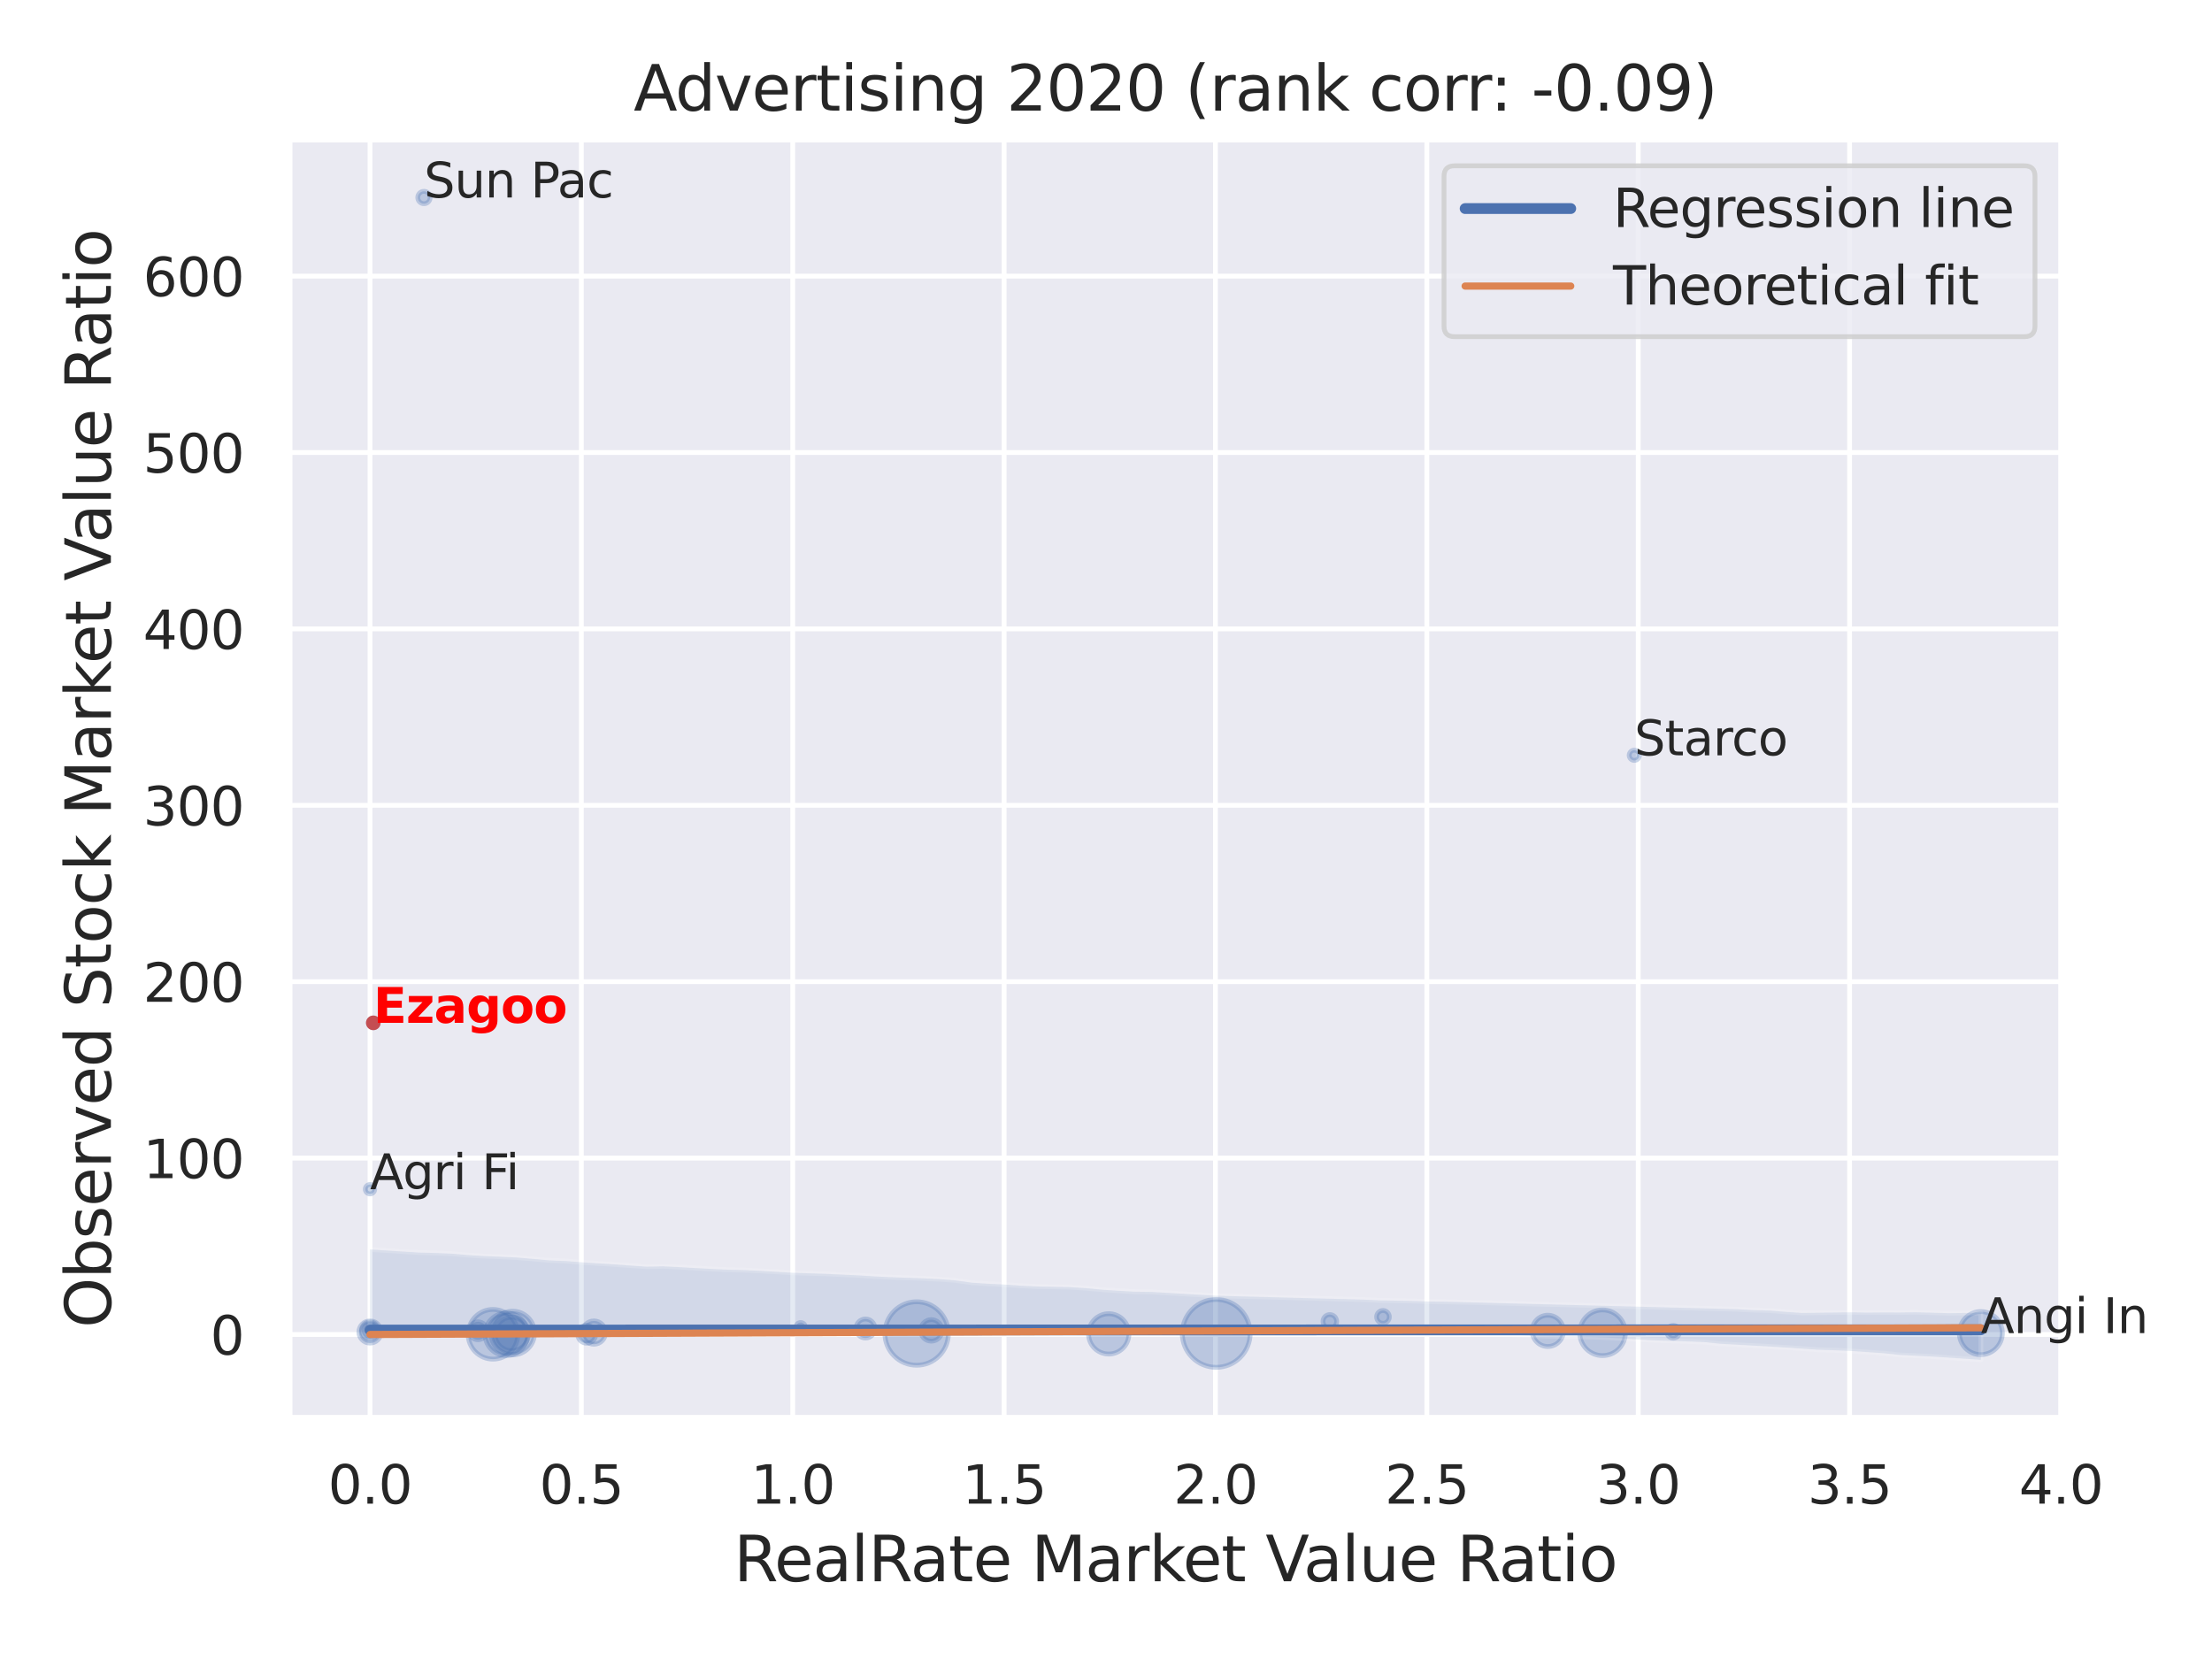 <?xml version="1.0" encoding="utf-8" standalone="no"?>
<!DOCTYPE svg PUBLIC "-//W3C//DTD SVG 1.1//EN"
  "http://www.w3.org/Graphics/SVG/1.1/DTD/svg11.dtd">
<svg xmlns:xlink="http://www.w3.org/1999/xlink" width="460.8pt" height="345.6pt" viewBox="0 0 460.8 345.6" xmlns="http://www.w3.org/2000/svg" version="1.1">
 <defs>
  <style type="text/css">*{stroke-linejoin: round; stroke-linecap: butt}</style>
 </defs>
 <g id="figure_1">
  <g id="patch_1">
   <path d="M 0 345.6 
L 460.8 345.6 
L 460.8 0 
L 0 0 
z
" style="fill: #ffffff"/>
  </g>
  <g id="axes_1">
   <g id="patch_2">
    <path d="M 60.3 295.38 
L 429.423 295.38 
L 429.423 29.04 
L 60.3 29.04 
z
" style="fill: #eaeaf2"/>
   </g>
   <g id="matplotlib.axis_1">
    <g id="xtick_1">
     <g id="line2d_1">
      <path d="M 77.078 295.38 
L 77.078 29.04 
" clip-path="url(#p2d05dbe31b)" style="fill: none; stroke: #ffffff; stroke-linecap: round"/>
     </g>
     <g id="text_1">
      <!-- 0.0 -->
      <g style="fill: #262626" transform="translate(68.332 313.238) scale(0.11 -0.11)">
       <defs>
        <path id="DejaVuSans-30" d="M 2034 4250 
Q 1547 4250 1301 3770 
Q 1056 3291 1056 2328 
Q 1056 1369 1301 889 
Q 1547 409 2034 409 
Q 2525 409 2770 889 
Q 3016 1369 3016 2328 
Q 3016 3291 2770 3770 
Q 2525 4250 2034 4250 
z
M 2034 4750 
Q 2819 4750 3233 4129 
Q 3647 3509 3647 2328 
Q 3647 1150 3233 529 
Q 2819 -91 2034 -91 
Q 1250 -91 836 529 
Q 422 1150 422 2328 
Q 422 3509 836 4129 
Q 1250 4750 2034 4750 
z
" transform="scale(0.016)"/>
        <path id="DejaVuSans-2e" d="M 684 794 
L 1344 794 
L 1344 0 
L 684 0 
L 684 794 
z
" transform="scale(0.016)"/>
       </defs>
       <use xlink:href="#DejaVuSans-30"/>
       <use xlink:href="#DejaVuSans-2e" x="63.623"/>
       <use xlink:href="#DejaVuSans-30" x="95.41"/>
      </g>
     </g>
    </g>
    <g id="xtick_2">
     <g id="line2d_2">
      <path d="M 121.11 295.38 
L 121.11 29.04 
" clip-path="url(#p2d05dbe31b)" style="fill: none; stroke: #ffffff; stroke-linecap: round"/>
     </g>
     <g id="text_2">
      <!-- 0.5 -->
      <g style="fill: #262626" transform="translate(112.364 313.238) scale(0.11 -0.11)">
       <defs>
        <path id="DejaVuSans-35" d="M 691 4666 
L 3169 4666 
L 3169 4134 
L 1269 4134 
L 1269 2991 
Q 1406 3038 1543 3061 
Q 1681 3084 1819 3084 
Q 2600 3084 3056 2656 
Q 3513 2228 3513 1497 
Q 3513 744 3044 326 
Q 2575 -91 1722 -91 
Q 1428 -91 1123 -41 
Q 819 9 494 109 
L 494 744 
Q 775 591 1075 516 
Q 1375 441 1709 441 
Q 2250 441 2565 725 
Q 2881 1009 2881 1497 
Q 2881 1984 2565 2268 
Q 2250 2553 1709 2553 
Q 1456 2553 1204 2497 
Q 953 2441 691 2322 
L 691 4666 
z
" transform="scale(0.016)"/>
       </defs>
       <use xlink:href="#DejaVuSans-30"/>
       <use xlink:href="#DejaVuSans-2e" x="63.623"/>
       <use xlink:href="#DejaVuSans-35" x="95.41"/>
      </g>
     </g>
    </g>
    <g id="xtick_3">
     <g id="line2d_3">
      <path d="M 165.142 295.38 
L 165.142 29.04 
" clip-path="url(#p2d05dbe31b)" style="fill: none; stroke: #ffffff; stroke-linecap: round"/>
     </g>
     <g id="text_3">
      <!-- 1.0 -->
      <g style="fill: #262626" transform="translate(156.396 313.238) scale(0.11 -0.11)">
       <defs>
        <path id="DejaVuSans-31" d="M 794 531 
L 1825 531 
L 1825 4091 
L 703 3866 
L 703 4441 
L 1819 4666 
L 2450 4666 
L 2450 531 
L 3481 531 
L 3481 0 
L 794 0 
L 794 531 
z
" transform="scale(0.016)"/>
       </defs>
       <use xlink:href="#DejaVuSans-31"/>
       <use xlink:href="#DejaVuSans-2e" x="63.623"/>
       <use xlink:href="#DejaVuSans-30" x="95.41"/>
      </g>
     </g>
    </g>
    <g id="xtick_4">
     <g id="line2d_4">
      <path d="M 209.174 295.38 
L 209.174 29.04 
" clip-path="url(#p2d05dbe31b)" style="fill: none; stroke: #ffffff; stroke-linecap: round"/>
     </g>
     <g id="text_4">
      <!-- 1.5 -->
      <g style="fill: #262626" transform="translate(200.428 313.238) scale(0.11 -0.11)">
       <use xlink:href="#DejaVuSans-31"/>
       <use xlink:href="#DejaVuSans-2e" x="63.623"/>
       <use xlink:href="#DejaVuSans-35" x="95.41"/>
      </g>
     </g>
    </g>
    <g id="xtick_5">
     <g id="line2d_5">
      <path d="M 253.207 295.38 
L 253.207 29.04 
" clip-path="url(#p2d05dbe31b)" style="fill: none; stroke: #ffffff; stroke-linecap: round"/>
     </g>
     <g id="text_5">
      <!-- 2.0 -->
      <g style="fill: #262626" transform="translate(244.46 313.238) scale(0.11 -0.11)">
       <defs>
        <path id="DejaVuSans-32" d="M 1228 531 
L 3431 531 
L 3431 0 
L 469 0 
L 469 531 
Q 828 903 1448 1529 
Q 2069 2156 2228 2338 
Q 2531 2678 2651 2914 
Q 2772 3150 2772 3378 
Q 2772 3750 2511 3984 
Q 2250 4219 1831 4219 
Q 1534 4219 1204 4116 
Q 875 4013 500 3803 
L 500 4441 
Q 881 4594 1212 4672 
Q 1544 4750 1819 4750 
Q 2544 4750 2975 4387 
Q 3406 4025 3406 3419 
Q 3406 3131 3298 2873 
Q 3191 2616 2906 2266 
Q 2828 2175 2409 1742 
Q 1991 1309 1228 531 
z
" transform="scale(0.016)"/>
       </defs>
       <use xlink:href="#DejaVuSans-32"/>
       <use xlink:href="#DejaVuSans-2e" x="63.623"/>
       <use xlink:href="#DejaVuSans-30" x="95.41"/>
      </g>
     </g>
    </g>
    <g id="xtick_6">
     <g id="line2d_6">
      <path d="M 297.239 295.38 
L 297.239 29.04 
" clip-path="url(#p2d05dbe31b)" style="fill: none; stroke: #ffffff; stroke-linecap: round"/>
     </g>
     <g id="text_6">
      <!-- 2.5 -->
      <g style="fill: #262626" transform="translate(288.492 313.238) scale(0.11 -0.11)">
       <use xlink:href="#DejaVuSans-32"/>
       <use xlink:href="#DejaVuSans-2e" x="63.623"/>
       <use xlink:href="#DejaVuSans-35" x="95.41"/>
      </g>
     </g>
    </g>
    <g id="xtick_7">
     <g id="line2d_7">
      <path d="M 341.271 295.38 
L 341.271 29.04 
" clip-path="url(#p2d05dbe31b)" style="fill: none; stroke: #ffffff; stroke-linecap: round"/>
     </g>
     <g id="text_7">
      <!-- 3.0 -->
      <g style="fill: #262626" transform="translate(332.524 313.238) scale(0.11 -0.11)">
       <defs>
        <path id="DejaVuSans-33" d="M 2597 2516 
Q 3050 2419 3304 2112 
Q 3559 1806 3559 1356 
Q 3559 666 3084 287 
Q 2609 -91 1734 -91 
Q 1441 -91 1130 -33 
Q 819 25 488 141 
L 488 750 
Q 750 597 1062 519 
Q 1375 441 1716 441 
Q 2309 441 2620 675 
Q 2931 909 2931 1356 
Q 2931 1769 2642 2001 
Q 2353 2234 1838 2234 
L 1294 2234 
L 1294 2753 
L 1863 2753 
Q 2328 2753 2575 2939 
Q 2822 3125 2822 3475 
Q 2822 3834 2567 4026 
Q 2313 4219 1838 4219 
Q 1578 4219 1281 4162 
Q 984 4106 628 3988 
L 628 4550 
Q 988 4650 1302 4700 
Q 1616 4750 1894 4750 
Q 2613 4750 3031 4423 
Q 3450 4097 3450 3541 
Q 3450 3153 3228 2886 
Q 3006 2619 2597 2516 
z
" transform="scale(0.016)"/>
       </defs>
       <use xlink:href="#DejaVuSans-33"/>
       <use xlink:href="#DejaVuSans-2e" x="63.623"/>
       <use xlink:href="#DejaVuSans-30" x="95.41"/>
      </g>
     </g>
    </g>
    <g id="xtick_8">
     <g id="line2d_8">
      <path d="M 385.303 295.38 
L 385.303 29.04 
" clip-path="url(#p2d05dbe31b)" style="fill: none; stroke: #ffffff; stroke-linecap: round"/>
     </g>
     <g id="text_8">
      <!-- 3.5 -->
      <g style="fill: #262626" transform="translate(376.556 313.238) scale(0.11 -0.11)">
       <use xlink:href="#DejaVuSans-33"/>
       <use xlink:href="#DejaVuSans-2e" x="63.623"/>
       <use xlink:href="#DejaVuSans-35" x="95.41"/>
      </g>
     </g>
    </g>
    <g id="xtick_9">
     <g id="line2d_9">
      <path d="M 429.335 295.38 
L 429.335 29.04 
" clip-path="url(#p2d05dbe31b)" style="fill: none; stroke: #ffffff; stroke-linecap: round"/>
     </g>
     <g id="text_9">
      <!-- 4.0 -->
      <g style="fill: #262626" transform="translate(420.588 313.238) scale(0.11 -0.11)">
       <defs>
        <path id="DejaVuSans-34" d="M 2419 4116 
L 825 1625 
L 2419 1625 
L 2419 4116 
z
M 2253 4666 
L 3047 4666 
L 3047 1625 
L 3713 1625 
L 3713 1100 
L 3047 1100 
L 3047 0 
L 2419 0 
L 2419 1100 
L 313 1100 
L 313 1709 
L 2253 4666 
z
" transform="scale(0.016)"/>
       </defs>
       <use xlink:href="#DejaVuSans-34"/>
       <use xlink:href="#DejaVuSans-2e" x="63.623"/>
       <use xlink:href="#DejaVuSans-30" x="95.41"/>
      </g>
     </g>
    </g>
    <g id="text_10">
     <!-- RealRate Market Value Ratio -->
     <g style="fill: #262626" transform="translate(152.875 329.404) scale(0.13 -0.13)">
      <defs>
       <path id="DejaVuSans-52" d="M 2841 2188 
Q 3044 2119 3236 1894 
Q 3428 1669 3622 1275 
L 4263 0 
L 3584 0 
L 2988 1197 
Q 2756 1666 2539 1819 
Q 2322 1972 1947 1972 
L 1259 1972 
L 1259 0 
L 628 0 
L 628 4666 
L 2053 4666 
Q 2853 4666 3247 4331 
Q 3641 3997 3641 3322 
Q 3641 2881 3436 2590 
Q 3231 2300 2841 2188 
z
M 1259 4147 
L 1259 2491 
L 2053 2491 
Q 2509 2491 2742 2702 
Q 2975 2913 2975 3322 
Q 2975 3731 2742 3939 
Q 2509 4147 2053 4147 
L 1259 4147 
z
" transform="scale(0.016)"/>
       <path id="DejaVuSans-65" d="M 3597 1894 
L 3597 1613 
L 953 1613 
Q 991 1019 1311 708 
Q 1631 397 2203 397 
Q 2534 397 2845 478 
Q 3156 559 3463 722 
L 3463 178 
Q 3153 47 2828 -22 
Q 2503 -91 2169 -91 
Q 1331 -91 842 396 
Q 353 884 353 1716 
Q 353 2575 817 3079 
Q 1281 3584 2069 3584 
Q 2775 3584 3186 3129 
Q 3597 2675 3597 1894 
z
M 3022 2063 
Q 3016 2534 2758 2815 
Q 2500 3097 2075 3097 
Q 1594 3097 1305 2825 
Q 1016 2553 972 2059 
L 3022 2063 
z
" transform="scale(0.016)"/>
       <path id="DejaVuSans-61" d="M 2194 1759 
Q 1497 1759 1228 1600 
Q 959 1441 959 1056 
Q 959 750 1161 570 
Q 1363 391 1709 391 
Q 2188 391 2477 730 
Q 2766 1069 2766 1631 
L 2766 1759 
L 2194 1759 
z
M 3341 1997 
L 3341 0 
L 2766 0 
L 2766 531 
Q 2569 213 2275 61 
Q 1981 -91 1556 -91 
Q 1019 -91 701 211 
Q 384 513 384 1019 
Q 384 1609 779 1909 
Q 1175 2209 1959 2209 
L 2766 2209 
L 2766 2266 
Q 2766 2663 2505 2880 
Q 2244 3097 1772 3097 
Q 1472 3097 1187 3025 
Q 903 2953 641 2809 
L 641 3341 
Q 956 3463 1253 3523 
Q 1550 3584 1831 3584 
Q 2591 3584 2966 3190 
Q 3341 2797 3341 1997 
z
" transform="scale(0.016)"/>
       <path id="DejaVuSans-6c" d="M 603 4863 
L 1178 4863 
L 1178 0 
L 603 0 
L 603 4863 
z
" transform="scale(0.016)"/>
       <path id="DejaVuSans-74" d="M 1172 4494 
L 1172 3500 
L 2356 3500 
L 2356 3053 
L 1172 3053 
L 1172 1153 
Q 1172 725 1289 603 
Q 1406 481 1766 481 
L 2356 481 
L 2356 0 
L 1766 0 
Q 1100 0 847 248 
Q 594 497 594 1153 
L 594 3053 
L 172 3053 
L 172 3500 
L 594 3500 
L 594 4494 
L 1172 4494 
z
" transform="scale(0.016)"/>
       <path id="DejaVuSans-20" transform="scale(0.016)"/>
       <path id="DejaVuSans-4d" d="M 628 4666 
L 1569 4666 
L 2759 1491 
L 3956 4666 
L 4897 4666 
L 4897 0 
L 4281 0 
L 4281 4097 
L 3078 897 
L 2444 897 
L 1241 4097 
L 1241 0 
L 628 0 
L 628 4666 
z
" transform="scale(0.016)"/>
       <path id="DejaVuSans-72" d="M 2631 2963 
Q 2534 3019 2420 3045 
Q 2306 3072 2169 3072 
Q 1681 3072 1420 2755 
Q 1159 2438 1159 1844 
L 1159 0 
L 581 0 
L 581 3500 
L 1159 3500 
L 1159 2956 
Q 1341 3275 1631 3429 
Q 1922 3584 2338 3584 
Q 2397 3584 2469 3576 
Q 2541 3569 2628 3553 
L 2631 2963 
z
" transform="scale(0.016)"/>
       <path id="DejaVuSans-6b" d="M 581 4863 
L 1159 4863 
L 1159 1991 
L 2875 3500 
L 3609 3500 
L 1753 1863 
L 3688 0 
L 2938 0 
L 1159 1709 
L 1159 0 
L 581 0 
L 581 4863 
z
" transform="scale(0.016)"/>
       <path id="DejaVuSans-56" d="M 1831 0 
L 50 4666 
L 709 4666 
L 2188 738 
L 3669 4666 
L 4325 4666 
L 2547 0 
L 1831 0 
z
" transform="scale(0.016)"/>
       <path id="DejaVuSans-75" d="M 544 1381 
L 544 3500 
L 1119 3500 
L 1119 1403 
Q 1119 906 1312 657 
Q 1506 409 1894 409 
Q 2359 409 2629 706 
Q 2900 1003 2900 1516 
L 2900 3500 
L 3475 3500 
L 3475 0 
L 2900 0 
L 2900 538 
Q 2691 219 2414 64 
Q 2138 -91 1772 -91 
Q 1169 -91 856 284 
Q 544 659 544 1381 
z
M 1991 3584 
L 1991 3584 
z
" transform="scale(0.016)"/>
       <path id="DejaVuSans-69" d="M 603 3500 
L 1178 3500 
L 1178 0 
L 603 0 
L 603 3500 
z
M 603 4863 
L 1178 4863 
L 1178 4134 
L 603 4134 
L 603 4863 
z
" transform="scale(0.016)"/>
       <path id="DejaVuSans-6f" d="M 1959 3097 
Q 1497 3097 1228 2736 
Q 959 2375 959 1747 
Q 959 1119 1226 758 
Q 1494 397 1959 397 
Q 2419 397 2687 759 
Q 2956 1122 2956 1747 
Q 2956 2369 2687 2733 
Q 2419 3097 1959 3097 
z
M 1959 3584 
Q 2709 3584 3137 3096 
Q 3566 2609 3566 1747 
Q 3566 888 3137 398 
Q 2709 -91 1959 -91 
Q 1206 -91 779 398 
Q 353 888 353 1747 
Q 353 2609 779 3096 
Q 1206 3584 1959 3584 
z
" transform="scale(0.016)"/>
      </defs>
      <use xlink:href="#DejaVuSans-52"/>
      <use xlink:href="#DejaVuSans-65" x="64.982"/>
      <use xlink:href="#DejaVuSans-61" x="126.506"/>
      <use xlink:href="#DejaVuSans-6c" x="187.785"/>
      <use xlink:href="#DejaVuSans-52" x="215.568"/>
      <use xlink:href="#DejaVuSans-61" x="282.801"/>
      <use xlink:href="#DejaVuSans-74" x="344.08"/>
      <use xlink:href="#DejaVuSans-65" x="383.289"/>
      <use xlink:href="#DejaVuSans-20" x="444.812"/>
      <use xlink:href="#DejaVuSans-4d" x="476.6"/>
      <use xlink:href="#DejaVuSans-61" x="562.879"/>
      <use xlink:href="#DejaVuSans-72" x="624.158"/>
      <use xlink:href="#DejaVuSans-6b" x="665.271"/>
      <use xlink:href="#DejaVuSans-65" x="719.557"/>
      <use xlink:href="#DejaVuSans-74" x="781.08"/>
      <use xlink:href="#DejaVuSans-20" x="820.289"/>
      <use xlink:href="#DejaVuSans-56" x="852.076"/>
      <use xlink:href="#DejaVuSans-61" x="912.734"/>
      <use xlink:href="#DejaVuSans-6c" x="974.014"/>
      <use xlink:href="#DejaVuSans-75" x="1001.797"/>
      <use xlink:href="#DejaVuSans-65" x="1065.176"/>
      <use xlink:href="#DejaVuSans-20" x="1126.699"/>
      <use xlink:href="#DejaVuSans-52" x="1158.486"/>
      <use xlink:href="#DejaVuSans-61" x="1225.719"/>
      <use xlink:href="#DejaVuSans-74" x="1286.998"/>
      <use xlink:href="#DejaVuSans-69" x="1326.207"/>
      <use xlink:href="#DejaVuSans-6f" x="1353.99"/>
     </g>
    </g>
   </g>
   <g id="matplotlib.axis_2">
    <g id="ytick_1">
     <g id="line2d_10">
      <path d="M 60.3 277.997 
L 429.423 277.997 
" clip-path="url(#p2d05dbe31b)" style="fill: none; stroke: #ffffff; stroke-linecap: round"/>
     </g>
     <g id="text_11">
      <!-- 0 -->
      <g style="fill: #262626" transform="translate(43.801 282.176) scale(0.11 -0.11)">
       <use xlink:href="#DejaVuSans-30"/>
      </g>
     </g>
    </g>
    <g id="ytick_2">
     <g id="line2d_11">
      <path d="M 60.3 241.25 
L 429.423 241.25 
" clip-path="url(#p2d05dbe31b)" style="fill: none; stroke: #ffffff; stroke-linecap: round"/>
     </g>
     <g id="text_12">
      <!-- 100 -->
      <g style="fill: #262626" transform="translate(29.804 245.43) scale(0.11 -0.11)">
       <use xlink:href="#DejaVuSans-31"/>
       <use xlink:href="#DejaVuSans-30" x="63.623"/>
       <use xlink:href="#DejaVuSans-30" x="127.246"/>
      </g>
     </g>
    </g>
    <g id="ytick_3">
     <g id="line2d_12">
      <path d="M 60.3 204.504 
L 429.423 204.504 
" clip-path="url(#p2d05dbe31b)" style="fill: none; stroke: #ffffff; stroke-linecap: round"/>
     </g>
     <g id="text_13">
      <!-- 200 -->
      <g style="fill: #262626" transform="translate(29.804 208.684) scale(0.11 -0.11)">
       <use xlink:href="#DejaVuSans-32"/>
       <use xlink:href="#DejaVuSans-30" x="63.623"/>
       <use xlink:href="#DejaVuSans-30" x="127.246"/>
      </g>
     </g>
    </g>
    <g id="ytick_4">
     <g id="line2d_13">
      <path d="M 60.3 167.758 
L 429.423 167.758 
" clip-path="url(#p2d05dbe31b)" style="fill: none; stroke: #ffffff; stroke-linecap: round"/>
     </g>
     <g id="text_14">
      <!-- 300 -->
      <g style="fill: #262626" transform="translate(29.804 171.938) scale(0.11 -0.11)">
       <use xlink:href="#DejaVuSans-33"/>
       <use xlink:href="#DejaVuSans-30" x="63.623"/>
       <use xlink:href="#DejaVuSans-30" x="127.246"/>
      </g>
     </g>
    </g>
    <g id="ytick_5">
     <g id="line2d_14">
      <path d="M 60.3 131.012 
L 429.423 131.012 
" clip-path="url(#p2d05dbe31b)" style="fill: none; stroke: #ffffff; stroke-linecap: round"/>
     </g>
     <g id="text_15">
      <!-- 400 -->
      <g style="fill: #262626" transform="translate(29.804 135.191) scale(0.11 -0.11)">
       <use xlink:href="#DejaVuSans-34"/>
       <use xlink:href="#DejaVuSans-30" x="63.623"/>
       <use xlink:href="#DejaVuSans-30" x="127.246"/>
      </g>
     </g>
    </g>
    <g id="ytick_6">
     <g id="line2d_15">
      <path d="M 60.3 94.266 
L 429.423 94.266 
" clip-path="url(#p2d05dbe31b)" style="fill: none; stroke: #ffffff; stroke-linecap: round"/>
     </g>
     <g id="text_16">
      <!-- 500 -->
      <g style="fill: #262626" transform="translate(29.804 98.445) scale(0.11 -0.11)">
       <use xlink:href="#DejaVuSans-35"/>
       <use xlink:href="#DejaVuSans-30" x="63.623"/>
       <use xlink:href="#DejaVuSans-30" x="127.246"/>
      </g>
     </g>
    </g>
    <g id="ytick_7">
     <g id="line2d_16">
      <path d="M 60.3 57.52 
L 429.423 57.52 
" clip-path="url(#p2d05dbe31b)" style="fill: none; stroke: #ffffff; stroke-linecap: round"/>
     </g>
     <g id="text_17">
      <!-- 600 -->
      <g style="fill: #262626" transform="translate(29.804 61.699) scale(0.11 -0.11)">
       <defs>
        <path id="DejaVuSans-36" d="M 2113 2584 
Q 1688 2584 1439 2293 
Q 1191 2003 1191 1497 
Q 1191 994 1439 701 
Q 1688 409 2113 409 
Q 2538 409 2786 701 
Q 3034 994 3034 1497 
Q 3034 2003 2786 2293 
Q 2538 2584 2113 2584 
z
M 3366 4563 
L 3366 3988 
Q 3128 4100 2886 4159 
Q 2644 4219 2406 4219 
Q 1781 4219 1451 3797 
Q 1122 3375 1075 2522 
Q 1259 2794 1537 2939 
Q 1816 3084 2150 3084 
Q 2853 3084 3261 2657 
Q 3669 2231 3669 1497 
Q 3669 778 3244 343 
Q 2819 -91 2113 -91 
Q 1303 -91 875 529 
Q 447 1150 447 2328 
Q 447 3434 972 4092 
Q 1497 4750 2381 4750 
Q 2619 4750 2861 4703 
Q 3103 4656 3366 4563 
z
" transform="scale(0.016)"/>
       </defs>
       <use xlink:href="#DejaVuSans-36"/>
       <use xlink:href="#DejaVuSans-30" x="63.623"/>
       <use xlink:href="#DejaVuSans-30" x="127.246"/>
      </g>
     </g>
    </g>
    <g id="text_18">
     <!-- Observed Stock Market Value Ratio -->
     <g style="fill: #262626" transform="translate(23.1 276.612) rotate(-90) scale(0.13 -0.13)">
      <defs>
       <path id="DejaVuSans-4f" d="M 2522 4238 
Q 1834 4238 1429 3725 
Q 1025 3213 1025 2328 
Q 1025 1447 1429 934 
Q 1834 422 2522 422 
Q 3209 422 3611 934 
Q 4013 1447 4013 2328 
Q 4013 3213 3611 3725 
Q 3209 4238 2522 4238 
z
M 2522 4750 
Q 3503 4750 4090 4092 
Q 4678 3434 4678 2328 
Q 4678 1225 4090 567 
Q 3503 -91 2522 -91 
Q 1538 -91 948 565 
Q 359 1222 359 2328 
Q 359 3434 948 4092 
Q 1538 4750 2522 4750 
z
" transform="scale(0.016)"/>
       <path id="DejaVuSans-62" d="M 3116 1747 
Q 3116 2381 2855 2742 
Q 2594 3103 2138 3103 
Q 1681 3103 1420 2742 
Q 1159 2381 1159 1747 
Q 1159 1113 1420 752 
Q 1681 391 2138 391 
Q 2594 391 2855 752 
Q 3116 1113 3116 1747 
z
M 1159 2969 
Q 1341 3281 1617 3432 
Q 1894 3584 2278 3584 
Q 2916 3584 3314 3078 
Q 3713 2572 3713 1747 
Q 3713 922 3314 415 
Q 2916 -91 2278 -91 
Q 1894 -91 1617 61 
Q 1341 213 1159 525 
L 1159 0 
L 581 0 
L 581 4863 
L 1159 4863 
L 1159 2969 
z
" transform="scale(0.016)"/>
       <path id="DejaVuSans-73" d="M 2834 3397 
L 2834 2853 
Q 2591 2978 2328 3040 
Q 2066 3103 1784 3103 
Q 1356 3103 1142 2972 
Q 928 2841 928 2578 
Q 928 2378 1081 2264 
Q 1234 2150 1697 2047 
L 1894 2003 
Q 2506 1872 2764 1633 
Q 3022 1394 3022 966 
Q 3022 478 2636 193 
Q 2250 -91 1575 -91 
Q 1294 -91 989 -36 
Q 684 19 347 128 
L 347 722 
Q 666 556 975 473 
Q 1284 391 1588 391 
Q 1994 391 2212 530 
Q 2431 669 2431 922 
Q 2431 1156 2273 1281 
Q 2116 1406 1581 1522 
L 1381 1569 
Q 847 1681 609 1914 
Q 372 2147 372 2553 
Q 372 3047 722 3315 
Q 1072 3584 1716 3584 
Q 2034 3584 2315 3537 
Q 2597 3491 2834 3397 
z
" transform="scale(0.016)"/>
       <path id="DejaVuSans-76" d="M 191 3500 
L 800 3500 
L 1894 563 
L 2988 3500 
L 3597 3500 
L 2284 0 
L 1503 0 
L 191 3500 
z
" transform="scale(0.016)"/>
       <path id="DejaVuSans-64" d="M 2906 2969 
L 2906 4863 
L 3481 4863 
L 3481 0 
L 2906 0 
L 2906 525 
Q 2725 213 2448 61 
Q 2172 -91 1784 -91 
Q 1150 -91 751 415 
Q 353 922 353 1747 
Q 353 2572 751 3078 
Q 1150 3584 1784 3584 
Q 2172 3584 2448 3432 
Q 2725 3281 2906 2969 
z
M 947 1747 
Q 947 1113 1208 752 
Q 1469 391 1925 391 
Q 2381 391 2643 752 
Q 2906 1113 2906 1747 
Q 2906 2381 2643 2742 
Q 2381 3103 1925 3103 
Q 1469 3103 1208 2742 
Q 947 2381 947 1747 
z
" transform="scale(0.016)"/>
       <path id="DejaVuSans-53" d="M 3425 4513 
L 3425 3897 
Q 3066 4069 2747 4153 
Q 2428 4238 2131 4238 
Q 1616 4238 1336 4038 
Q 1056 3838 1056 3469 
Q 1056 3159 1242 3001 
Q 1428 2844 1947 2747 
L 2328 2669 
Q 3034 2534 3370 2195 
Q 3706 1856 3706 1288 
Q 3706 609 3251 259 
Q 2797 -91 1919 -91 
Q 1588 -91 1214 -16 
Q 841 59 441 206 
L 441 856 
Q 825 641 1194 531 
Q 1563 422 1919 422 
Q 2459 422 2753 634 
Q 3047 847 3047 1241 
Q 3047 1584 2836 1778 
Q 2625 1972 2144 2069 
L 1759 2144 
Q 1053 2284 737 2584 
Q 422 2884 422 3419 
Q 422 4038 858 4394 
Q 1294 4750 2059 4750 
Q 2388 4750 2728 4690 
Q 3069 4631 3425 4513 
z
" transform="scale(0.016)"/>
       <path id="DejaVuSans-63" d="M 3122 3366 
L 3122 2828 
Q 2878 2963 2633 3030 
Q 2388 3097 2138 3097 
Q 1578 3097 1268 2742 
Q 959 2388 959 1747 
Q 959 1106 1268 751 
Q 1578 397 2138 397 
Q 2388 397 2633 464 
Q 2878 531 3122 666 
L 3122 134 
Q 2881 22 2623 -34 
Q 2366 -91 2075 -91 
Q 1284 -91 818 406 
Q 353 903 353 1747 
Q 353 2603 823 3093 
Q 1294 3584 2113 3584 
Q 2378 3584 2631 3529 
Q 2884 3475 3122 3366 
z
" transform="scale(0.016)"/>
      </defs>
      <use xlink:href="#DejaVuSans-4f"/>
      <use xlink:href="#DejaVuSans-62" x="78.711"/>
      <use xlink:href="#DejaVuSans-73" x="142.188"/>
      <use xlink:href="#DejaVuSans-65" x="194.287"/>
      <use xlink:href="#DejaVuSans-72" x="255.811"/>
      <use xlink:href="#DejaVuSans-76" x="296.924"/>
      <use xlink:href="#DejaVuSans-65" x="356.104"/>
      <use xlink:href="#DejaVuSans-64" x="417.627"/>
      <use xlink:href="#DejaVuSans-20" x="481.104"/>
      <use xlink:href="#DejaVuSans-53" x="512.891"/>
      <use xlink:href="#DejaVuSans-74" x="576.367"/>
      <use xlink:href="#DejaVuSans-6f" x="615.576"/>
      <use xlink:href="#DejaVuSans-63" x="676.758"/>
      <use xlink:href="#DejaVuSans-6b" x="731.738"/>
      <use xlink:href="#DejaVuSans-20" x="789.648"/>
      <use xlink:href="#DejaVuSans-4d" x="821.436"/>
      <use xlink:href="#DejaVuSans-61" x="907.715"/>
      <use xlink:href="#DejaVuSans-72" x="968.994"/>
      <use xlink:href="#DejaVuSans-6b" x="1010.107"/>
      <use xlink:href="#DejaVuSans-65" x="1064.393"/>
      <use xlink:href="#DejaVuSans-74" x="1125.916"/>
      <use xlink:href="#DejaVuSans-20" x="1165.125"/>
      <use xlink:href="#DejaVuSans-56" x="1196.912"/>
      <use xlink:href="#DejaVuSans-61" x="1257.57"/>
      <use xlink:href="#DejaVuSans-6c" x="1318.85"/>
      <use xlink:href="#DejaVuSans-75" x="1346.633"/>
      <use xlink:href="#DejaVuSans-65" x="1410.012"/>
      <use xlink:href="#DejaVuSans-20" x="1471.535"/>
      <use xlink:href="#DejaVuSans-52" x="1503.322"/>
      <use xlink:href="#DejaVuSans-61" x="1570.555"/>
      <use xlink:href="#DejaVuSans-74" x="1631.834"/>
      <use xlink:href="#DejaVuSans-69" x="1671.043"/>
      <use xlink:href="#DejaVuSans-6f" x="1698.826"/>
     </g>
    </g>
   </g>
   <g id="PathCollection_1">
    <path d="M 253.363 284.842 
C 255.238 284.842 257.037 284.097 258.363 282.77 
C 259.689 281.444 260.434 279.646 260.434 277.77 
C 260.434 275.895 259.689 274.097 258.363 272.77 
C 257.037 271.444 255.238 270.699 253.363 270.699 
C 251.488 270.699 249.689 271.444 248.363 272.77 
C 247.037 274.097 246.292 275.895 246.292 277.77 
C 246.292 279.646 247.037 281.444 248.363 282.77 
C 249.689 284.097 251.488 284.842 253.363 284.842 
z
" clip-path="url(#p2d05dbe31b)" style="fill: #4c72b0; fill-opacity: 0.3; stroke: #4c72b0; stroke-opacity: 0.3"/>
    <path d="M 190.955 284.404 
C 192.709 284.404 194.391 283.708 195.631 282.468 
C 196.871 281.228 197.567 279.546 197.567 277.792 
C 197.567 276.039 196.871 274.357 195.631 273.117 
C 194.391 271.877 192.709 271.18 190.955 271.18 
C 189.202 271.18 187.52 271.877 186.28 273.117 
C 185.04 274.357 184.343 276.039 184.343 277.792 
C 184.343 279.546 185.04 281.228 186.28 282.468 
C 187.52 283.708 189.202 284.404 190.955 284.404 
z
" clip-path="url(#p2d05dbe31b)" style="fill: #4c72b0; fill-opacity: 0.3; stroke: #4c72b0; stroke-opacity: 0.3"/>
    <path d="M 194.01 279.388 
C 194.604 279.388 195.174 279.151 195.595 278.731 
C 196.015 278.311 196.251 277.741 196.251 277.146 
C 196.251 276.552 196.015 275.982 195.595 275.561 
C 195.174 275.141 194.604 274.905 194.01 274.905 
C 193.415 274.905 192.845 275.141 192.425 275.561 
C 192.005 275.982 191.769 276.552 191.769 277.146 
C 191.769 277.741 192.005 278.311 192.425 278.731 
C 192.845 279.151 193.415 279.388 194.01 279.388 
z
" clip-path="url(#p2d05dbe31b)" style="fill: #4c72b0; fill-opacity: 0.3; stroke: #4c72b0; stroke-opacity: 0.3"/>
    <path d="M 122.224 279.816 
C 122.721 279.816 123.198 279.619 123.55 279.267 
C 123.902 278.916 124.099 278.439 124.099 277.941 
C 124.099 277.444 123.902 276.967 123.55 276.615 
C 123.198 276.264 122.721 276.066 122.224 276.066 
C 121.727 276.066 121.25 276.264 120.898 276.615 
C 120.547 276.967 120.349 277.444 120.349 277.941 
C 120.349 278.439 120.547 278.916 120.898 279.267 
C 121.25 279.619 121.727 279.816 122.224 279.816 
z
" clip-path="url(#p2d05dbe31b)" style="fill: #4c72b0; fill-opacity: 0.3; stroke: #4c72b0; stroke-opacity: 0.3"/>
    <path d="M 105.49 282.393 
C 106.666 282.393 107.795 281.926 108.627 281.094 
C 109.459 280.262 109.927 279.133 109.927 277.956 
C 109.927 276.779 109.459 275.651 108.627 274.818 
C 107.795 273.986 106.666 273.519 105.49 273.519 
C 104.313 273.519 103.184 273.986 102.352 274.818 
C 101.52 275.651 101.052 276.779 101.052 277.956 
C 101.052 279.133 101.52 280.262 102.352 281.094 
C 103.184 281.926 104.313 282.393 105.49 282.393 
z
" clip-path="url(#p2d05dbe31b)" style="fill: #4c72b0; fill-opacity: 0.3; stroke: #4c72b0; stroke-opacity: 0.3"/>
    <path d="M 348.567 278.766 
C 348.921 278.766 349.26 278.625 349.51 278.375 
C 349.761 278.125 349.901 277.785 349.901 277.431 
C 349.901 277.077 349.761 276.738 349.51 276.488 
C 349.26 276.237 348.921 276.097 348.567 276.097 
C 348.213 276.097 347.873 276.237 347.623 276.488 
C 347.373 276.738 347.232 277.077 347.232 277.431 
C 347.232 277.785 347.373 278.125 347.623 278.375 
C 347.873 278.625 348.213 278.766 348.567 278.766 
z
" clip-path="url(#p2d05dbe31b)" style="fill: #4c72b0; fill-opacity: 0.3; stroke: #4c72b0; stroke-opacity: 0.3"/>
    <path d="M 77.078 278.85 
C 77.541 278.85 77.984 278.666 78.311 278.339 
C 78.638 278.012 78.822 277.569 78.822 277.106 
C 78.822 276.644 78.638 276.201 78.311 275.874 
C 77.984 275.547 77.541 275.363 77.078 275.363 
C 76.616 275.363 76.172 275.547 75.845 275.874 
C 75.518 276.201 75.335 276.644 75.335 277.106 
C 75.335 277.569 75.518 278.012 75.845 278.339 
C 76.172 278.666 76.616 278.85 77.078 278.85 
z
" clip-path="url(#p2d05dbe31b)" style="fill: #4c72b0; fill-opacity: 0.3; stroke: #4c72b0; stroke-opacity: 0.3"/>
    <path d="M 288.099 275.658 
C 288.451 275.658 288.789 275.518 289.038 275.269 
C 289.287 275.02 289.427 274.682 289.427 274.33 
C 289.427 273.978 289.287 273.64 289.038 273.391 
C 288.789 273.142 288.451 273.002 288.099 273.002 
C 287.747 273.002 287.409 273.142 287.16 273.391 
C 286.911 273.64 286.771 273.978 286.771 274.33 
C 286.771 274.682 286.911 275.02 287.16 275.269 
C 287.409 275.518 287.747 275.658 288.099 275.658 
z
" clip-path="url(#p2d05dbe31b)" style="fill: #4c72b0; fill-opacity: 0.3; stroke: #4c72b0; stroke-opacity: 0.3"/>
    <path d="M 123.723 280.026 
C 124.366 280.026 124.983 279.77 125.438 279.315 
C 125.893 278.86 126.149 278.243 126.149 277.599 
C 126.149 276.956 125.893 276.339 125.438 275.884 
C 124.983 275.429 124.366 275.173 123.723 275.173 
C 123.079 275.173 122.462 275.429 122.007 275.884 
C 121.552 276.339 121.296 276.956 121.296 277.599 
C 121.296 278.243 121.552 278.86 122.007 279.315 
C 122.462 279.77 123.079 280.026 123.723 280.026 
z
" clip-path="url(#p2d05dbe31b)" style="fill: #4c72b0; fill-opacity: 0.3; stroke: #4c72b0; stroke-opacity: 0.3"/>
    <path d="M 102.699 283.131 
C 104.071 283.131 105.387 282.586 106.358 281.615 
C 107.328 280.645 107.873 279.329 107.873 277.957 
C 107.873 276.585 107.328 275.268 106.358 274.298 
C 105.387 273.328 104.071 272.783 102.699 272.783 
C 101.327 272.783 100.011 273.328 99.04 274.298 
C 98.07 275.268 97.525 276.585 97.525 277.957 
C 97.525 279.329 98.07 280.645 99.04 281.615 
C 100.011 282.586 101.327 283.131 102.699 283.131 
z
" clip-path="url(#p2d05dbe31b)" style="fill: #4c72b0; fill-opacity: 0.3; stroke: #4c72b0; stroke-opacity: 0.3"/>
    <path d="M 88.319 42.439 
C 88.662 42.439 88.991 42.303 89.233 42.06 
C 89.475 41.818 89.612 41.489 89.612 41.146 
C 89.612 40.804 89.475 40.475 89.233 40.233 
C 88.991 39.99 88.662 39.854 88.319 39.854 
C 87.977 39.854 87.648 39.99 87.405 40.233 
C 87.163 40.475 87.027 40.804 87.027 41.146 
C 87.027 41.489 87.163 41.818 87.405 42.06 
C 87.648 42.303 87.977 42.439 88.319 42.439 
z
" clip-path="url(#p2d05dbe31b)" style="fill: #4c72b0; fill-opacity: 0.3; stroke: #4c72b0; stroke-opacity: 0.3"/>
    <path d="M 166.788 277.474 
C 167.049 277.474 167.3 277.37 167.485 277.185 
C 167.669 277.001 167.773 276.75 167.773 276.489 
C 167.773 276.228 167.669 275.977 167.485 275.792 
C 167.3 275.608 167.049 275.504 166.788 275.504 
C 166.527 275.504 166.276 275.608 166.092 275.792 
C 165.907 275.977 165.803 276.228 165.803 276.489 
C 165.803 276.75 165.907 277.001 166.092 277.185 
C 166.276 277.37 166.527 277.474 166.788 277.474 
z
" clip-path="url(#p2d05dbe31b)" style="fill: #4c72b0; fill-opacity: 0.3; stroke: #4c72b0; stroke-opacity: 0.3"/>
    <path d="M 106.595 281.379 
C 107.52 281.379 108.408 281.012 109.063 280.357 
C 109.717 279.702 110.085 278.814 110.085 277.889 
C 110.085 276.963 109.717 276.075 109.063 275.42 
C 108.408 274.766 107.52 274.398 106.595 274.398 
C 105.669 274.398 104.781 274.766 104.126 275.42 
C 103.472 276.075 103.104 276.963 103.104 277.889 
C 103.104 278.814 103.472 279.702 104.126 280.357 
C 104.781 281.012 105.669 281.379 106.595 281.379 
z
" clip-path="url(#p2d05dbe31b)" style="fill: #4c72b0; fill-opacity: 0.3; stroke: #4c72b0; stroke-opacity: 0.3"/>
    <path d="M 77.078 279.791 
C 77.692 279.791 78.28 279.547 78.713 279.113 
C 79.147 278.68 79.391 278.091 79.391 277.478 
C 79.391 276.865 79.147 276.277 78.713 275.843 
C 78.28 275.409 77.692 275.166 77.078 275.166 
C 76.465 275.166 75.877 275.409 75.443 275.843 
C 75.01 276.277 74.766 276.865 74.766 277.478 
C 74.766 278.091 75.01 278.68 75.443 279.113 
C 75.877 279.547 76.465 279.791 77.078 279.791 
z
" clip-path="url(#p2d05dbe31b)" style="fill: #4c72b0; fill-opacity: 0.3; stroke: #4c72b0; stroke-opacity: 0.3"/>
    <path d="M 322.44 280.502 
C 323.304 280.502 324.134 280.159 324.745 279.547 
C 325.357 278.936 325.7 278.107 325.7 277.242 
C 325.7 276.377 325.357 275.548 324.745 274.937 
C 324.134 274.325 323.304 273.982 322.44 273.982 
C 321.575 273.982 320.746 274.325 320.134 274.937 
C 319.523 275.548 319.179 276.377 319.179 277.242 
C 319.179 278.107 319.523 278.936 320.134 279.547 
C 320.746 280.159 321.575 280.502 322.44 280.502 
z
" clip-path="url(#p2d05dbe31b)" style="fill: #4c72b0; fill-opacity: 0.3; stroke: #4c72b0; stroke-opacity: 0.3"/>
    <path d="M 106.806 282.242 
C 108.012 282.242 109.168 281.763 110.021 280.91 
C 110.873 280.058 111.352 278.901 111.352 277.696 
C 111.352 276.49 110.873 275.334 110.021 274.481 
C 109.168 273.629 108.012 273.15 106.806 273.15 
C 105.601 273.15 104.445 273.629 103.592 274.481 
C 102.74 275.334 102.261 276.49 102.261 277.696 
C 102.261 278.901 102.74 280.058 103.592 280.91 
C 104.445 281.763 105.601 282.242 106.806 282.242 
z
" clip-path="url(#p2d05dbe31b)" style="fill: #4c72b0; fill-opacity: 0.3; stroke: #4c72b0; stroke-opacity: 0.3"/>
    <path d="M 180.298 278.731 
C 180.823 278.731 181.327 278.523 181.698 278.151 
C 182.07 277.78 182.278 277.276 182.278 276.75 
C 182.278 276.225 182.07 275.721 181.698 275.35 
C 181.327 274.978 180.823 274.77 180.298 274.77 
C 179.772 274.77 179.269 274.978 178.897 275.35 
C 178.526 275.721 178.317 276.225 178.317 276.75 
C 178.317 277.276 178.526 277.78 178.897 278.151 
C 179.269 278.523 179.772 278.731 180.298 278.731 
z
" clip-path="url(#p2d05dbe31b)" style="fill: #4c72b0; fill-opacity: 0.3; stroke: #4c72b0; stroke-opacity: 0.3"/>
    <path d="M 99.576 279.088 
C 100.071 279.088 100.545 278.891 100.895 278.541 
C 101.245 278.191 101.442 277.716 101.442 277.221 
C 101.442 276.726 101.245 276.252 100.895 275.902 
C 100.545 275.552 100.071 275.355 99.576 275.355 
C 99.081 275.355 98.606 275.552 98.256 275.902 
C 97.906 276.252 97.709 276.726 97.709 277.221 
C 97.709 277.716 97.906 278.191 98.256 278.541 
C 98.606 278.891 99.081 279.088 99.576 279.088 
z
" clip-path="url(#p2d05dbe31b)" style="fill: #4c72b0; fill-opacity: 0.3; stroke: #4c72b0; stroke-opacity: 0.3"/>
    <path d="M 340.454 158.406 
C 340.737 158.406 341.007 158.294 341.207 158.095 
C 341.407 157.895 341.519 157.624 341.519 157.342 
C 341.519 157.059 341.407 156.789 341.207 156.589 
C 341.007 156.389 340.737 156.277 340.454 156.277 
C 340.172 156.277 339.901 156.389 339.702 156.589 
C 339.502 156.789 339.39 157.059 339.39 157.342 
C 339.39 157.624 339.502 157.895 339.702 158.095 
C 339.901 158.294 340.172 158.406 340.454 158.406 
z
" clip-path="url(#p2d05dbe31b)" style="fill: #4c72b0; fill-opacity: 0.3; stroke: #4c72b0; stroke-opacity: 0.3"/>
    <path d="M 230.968 282.075 
C 232.083 282.075 233.153 281.632 233.942 280.843 
C 234.73 280.055 235.174 278.985 235.174 277.87 
C 235.174 276.754 234.73 275.685 233.942 274.896 
C 233.153 274.107 232.083 273.664 230.968 273.664 
C 229.853 273.664 228.783 274.107 227.994 274.896 
C 227.206 275.685 226.763 276.754 226.763 277.87 
C 226.763 278.985 227.206 280.055 227.994 280.843 
C 228.783 281.632 229.853 282.075 230.968 282.075 
z
" clip-path="url(#p2d05dbe31b)" style="fill: #4c72b0; fill-opacity: 0.3; stroke: #4c72b0; stroke-opacity: 0.3"/>
    <path d="M 333.84 282.399 
C 335.102 282.399 336.313 281.898 337.205 281.005 
C 338.098 280.113 338.599 278.902 338.599 277.64 
C 338.599 276.378 338.098 275.167 337.205 274.275 
C 336.313 273.382 335.102 272.881 333.84 272.881 
C 332.578 272.881 331.367 273.382 330.475 274.275 
C 329.582 275.167 329.081 276.378 329.081 277.64 
C 329.081 278.902 329.582 280.113 330.475 281.005 
C 331.367 281.898 332.578 282.399 333.84 282.399 
z
" clip-path="url(#p2d05dbe31b)" style="fill: #4c72b0; fill-opacity: 0.3; stroke: #4c72b0; stroke-opacity: 0.3"/>
    <path d="M 277.025 276.695 
C 277.402 276.695 277.764 276.545 278.031 276.278 
C 278.298 276.011 278.447 275.649 278.447 275.272 
C 278.447 274.895 278.298 274.533 278.031 274.266 
C 277.764 273.999 277.402 273.849 277.025 273.849 
C 276.647 273.849 276.285 273.999 276.019 274.266 
C 275.752 274.533 275.602 274.895 275.602 275.272 
C 275.602 275.649 275.752 276.011 276.019 276.278 
C 276.285 276.545 276.647 276.695 277.025 276.695 
z
" clip-path="url(#p2d05dbe31b)" style="fill: #4c72b0; fill-opacity: 0.3; stroke: #4c72b0; stroke-opacity: 0.3"/>
    <path d="M 77.078 248.713 
C 77.338 248.713 77.588 248.61 77.772 248.426 
C 77.955 248.242 78.059 247.993 78.059 247.733 
C 78.059 247.473 77.955 247.223 77.772 247.04 
C 77.588 246.856 77.338 246.752 77.078 246.752 
C 76.818 246.752 76.569 246.856 76.385 247.04 
C 76.201 247.223 76.098 247.473 76.098 247.733 
C 76.098 247.993 76.201 248.242 76.385 248.426 
C 76.569 248.61 76.818 248.713 77.078 248.713 
z
" clip-path="url(#p2d05dbe31b)" style="fill: #4c72b0; fill-opacity: 0.3; stroke: #4c72b0; stroke-opacity: 0.3"/>
    <path d="M 77.155 277.824 
C 77.376 277.824 77.588 277.736 77.745 277.58 
C 77.901 277.423 77.989 277.211 77.989 276.99 
C 77.989 276.769 77.901 276.557 77.745 276.4 
C 77.588 276.244 77.376 276.156 77.155 276.156 
C 76.934 276.156 76.722 276.244 76.566 276.4 
C 76.409 276.557 76.321 276.769 76.321 276.99 
C 76.321 277.211 76.409 277.423 76.566 277.58 
C 76.722 277.736 76.934 277.824 77.155 277.824 
z
" clip-path="url(#p2d05dbe31b)" style="fill: #4c72b0; fill-opacity: 0.3; stroke: #4c72b0; stroke-opacity: 0.3"/>
    <path d="M 412.644 282.196 
C 413.834 282.196 414.975 281.723 415.816 280.882 
C 416.657 280.041 417.13 278.9 417.13 277.711 
C 417.13 276.521 416.657 275.38 415.816 274.539 
C 414.975 273.698 413.834 273.225 412.644 273.225 
C 411.455 273.225 410.314 273.698 409.473 274.539 
C 408.632 275.38 408.159 276.521 408.159 277.711 
C 408.159 278.9 408.632 280.041 409.473 280.882 
C 410.314 281.723 411.455 282.196 412.644 282.196 
z
" clip-path="url(#p2d05dbe31b)" style="fill: #4c72b0; fill-opacity: 0.3; stroke: #4c72b0; stroke-opacity: 0.3"/>
    <path d="M 77.763 214.104 
C 78.035 214.104 78.296 213.996 78.488 213.804 
C 78.68 213.612 78.788 213.351 78.788 213.079 
C 78.788 212.808 78.68 212.547 78.488 212.355 
C 78.296 212.163 78.035 212.055 77.763 212.055 
C 77.491 212.055 77.231 212.163 77.038 212.355 
C 76.846 212.547 76.738 212.808 76.738 213.079 
C 76.738 213.351 76.846 213.612 77.038 213.804 
C 77.231 213.996 77.491 214.104 77.763 214.104 
z
" clip-path="url(#p2d05dbe31b)" style="fill: #4c72b0; fill-opacity: 0.3; stroke: #4c72b0; stroke-opacity: 0.3"/>
   </g>
   <g id="PolyCollection_1">
    <defs>
     <path id="m20764e1e6c" d="M 77.078 -85.32 
L 77.078 -67.877 
L 80.468 -67.895 
L 83.857 -67.916 
L 87.247 -67.936 
L 90.637 -67.964 
L 94.026 -67.978 
L 97.416 -67.988 
L 100.805 -68.003 
L 104.195 -68.005 
L 107.584 -68.021 
L 110.974 -68.026 
L 114.363 -68.03 
L 117.753 -68.034 
L 121.143 -68.046 
L 124.532 -68.051 
L 127.922 -68.049 
L 131.311 -68.051 
L 134.701 -68.054 
L 138.09 -68.053 
L 141.48 -68.053 
L 144.869 -68.052 
L 148.259 -68.052 
L 151.649 -68.051 
L 155.038 -68.051 
L 158.428 -68.053 
L 161.817 -68.052 
L 165.207 -68.051 
L 168.596 -68.055 
L 171.986 -68.058 
L 175.375 -68.058 
L 178.765 -68.066 
L 182.155 -68.069 
L 185.544 -68.071 
L 188.934 -68.071 
L 192.323 -68.072 
L 195.713 -68.074 
L 199.102 -68.078 
L 202.492 -68.079 
L 205.881 -68.079 
L 209.271 -68.081 
L 212.661 -68.081 
L 216.05 -68.081 
L 219.44 -68.08 
L 222.829 -68.078 
L 226.219 -68.077 
L 229.608 -68.077 
L 232.998 -68.077 
L 236.387 -68.074 
L 239.777 -68.07 
L 243.167 -68.069 
L 246.556 -68.067 
L 249.946 -68.066 
L 253.335 -68.064 
L 256.725 -68.063 
L 260.114 -68.056 
L 263.504 -68.051 
L 266.893 -68.048 
L 270.283 -68.048 
L 273.673 -68.045 
L 277.062 -68.038 
L 280.452 -68.037 
L 283.841 -68.031 
L 287.231 -68.019 
L 290.62 -68.001 
L 294.01 -67.972 
L 297.399 -67.897 
L 300.789 -67.893 
L 304.179 -67.871 
L 307.568 -67.75 
L 310.958 -67.706 
L 314.347 -67.593 
L 317.737 -67.408 
L 321.126 -67.292 
L 324.516 -67.223 
L 327.906 -67.154 
L 331.295 -67.086 
L 334.685 -66.959 
L 338.074 -66.776 
L 341.464 -66.56 
L 344.853 -66.375 
L 348.243 -66.265 
L 351.632 -66.157 
L 355.022 -66.019 
L 358.412 -65.667 
L 361.801 -65.476 
L 365.191 -65.29 
L 368.58 -65.104 
L 371.97 -64.896 
L 375.359 -64.66 
L 378.749 -64.423 
L 382.138 -64.318 
L 385.528 -64.168 
L 388.918 -63.937 
L 392.307 -63.707 
L 395.697 -63.349 
L 399.086 -63.179 
L 402.476 -63.009 
L 405.865 -62.785 
L 409.255 -62.556 
L 412.644 -62.326 
L 412.644 -72.11 
L 412.644 -72.11 
L 409.255 -72.082 
L 405.865 -72.043 
L 402.476 -72.137 
L 399.086 -72.23 
L 395.697 -72.183 
L 392.307 -72.192 
L 388.918 -72.163 
L 385.528 -72.223 
L 382.138 -72.178 
L 378.749 -72.132 
L 375.359 -72.087 
L 371.97 -72.317 
L 368.58 -72.594 
L 365.191 -72.677 
L 361.801 -72.869 
L 358.412 -72.96 
L 355.022 -73.047 
L 351.632 -73.133 
L 348.243 -73.22 
L 344.853 -73.307 
L 341.464 -73.394 
L 338.074 -73.48 
L 334.685 -73.567 
L 331.295 -73.652 
L 327.906 -73.738 
L 324.516 -73.827 
L 321.126 -73.914 
L 317.737 -74.001 
L 314.347 -74.087 
L 310.958 -74.174 
L 307.568 -74.261 
L 304.179 -74.348 
L 300.789 -74.434 
L 297.399 -74.48 
L 294.01 -74.587 
L 290.62 -74.651 
L 287.231 -74.714 
L 283.841 -74.874 
L 280.452 -74.963 
L 277.062 -75.046 
L 273.673 -75.137 
L 270.283 -75.23 
L 266.893 -75.321 
L 263.504 -75.41 
L 260.114 -75.499 
L 256.725 -75.588 
L 253.335 -75.678 
L 249.946 -75.87 
L 246.556 -76.073 
L 243.167 -76.273 
L 239.777 -76.469 
L 236.387 -76.513 
L 232.998 -76.708 
L 229.608 -76.931 
L 226.219 -77.249 
L 222.829 -77.466 
L 219.44 -77.533 
L 216.05 -77.601 
L 212.661 -77.758 
L 209.271 -78.004 
L 205.881 -78.169 
L 202.492 -78.387 
L 199.102 -78.86 
L 195.713 -79.128 
L 192.323 -79.296 
L 188.934 -79.416 
L 185.544 -79.537 
L 182.155 -79.703 
L 178.765 -79.921 
L 175.375 -80.082 
L 171.986 -80.236 
L 168.596 -80.346 
L 165.207 -80.453 
L 161.817 -80.652 
L 158.428 -80.851 
L 155.038 -81.015 
L 151.649 -81.099 
L 148.259 -81.25 
L 144.869 -81.441 
L 141.48 -81.64 
L 138.09 -81.799 
L 134.701 -81.726 
L 131.311 -81.964 
L 127.922 -82.202 
L 124.532 -82.416 
L 121.143 -82.645 
L 117.753 -82.907 
L 114.363 -83.045 
L 110.974 -83.351 
L 107.584 -83.642 
L 104.195 -83.801 
L 100.805 -83.936 
L 97.416 -84.147 
L 94.026 -84.443 
L 90.637 -84.58 
L 87.247 -84.668 
L 83.857 -84.886 
L 80.468 -85.103 
L 77.078 -85.32 
z
" style="stroke: #ffffff; stroke-opacity: 0.15"/>
    </defs>
    <g clip-path="url(#p2d05dbe31b)">
     <use xlink:href="#m20764e1e6c" x="0" y="345.6" style="fill: #4c72b0; fill-opacity: 0.15; stroke: #ffffff; stroke-opacity: 0.15"/>
    </g>
   </g>
   <g id="PathCollection_2">
    <defs>
     <path id="m69008ef1b4" d="M 0 1.025 
C 0.272 1.025 0.532 0.917 0.725 0.725 
C 0.917 0.532 1.025 0.272 1.025 0 
C 1.025 -0.272 0.917 -0.532 0.725 -0.725 
C 0.532 -0.917 0.272 -1.025 0 -1.025 
C -0.272 -1.025 -0.532 -0.917 -0.725 -0.725 
C -0.917 -0.532 -1.025 -0.272 -1.025 0 
C -1.025 0.272 -0.917 0.532 -0.725 0.725 
C -0.532 0.917 -0.272 1.025 0 1.025 
z
" style="stroke: #c44e52"/>
    </defs>
    <g clip-path="url(#p2d05dbe31b)">
     <use xlink:href="#m69008ef1b4" x="77.763" y="213.079" style="fill: #c44e52; stroke: #c44e52"/>
    </g>
   </g>
   <g id="line2d_17">
    <path d="M 77.078 277.08 
L 80.468 277.079 
L 83.857 277.079 
L 87.247 277.078 
L 90.637 277.078 
L 94.026 277.077 
L 97.416 277.076 
L 100.805 277.076 
L 104.195 277.075 
L 107.584 277.075 
L 110.974 277.074 
L 114.363 277.073 
L 117.753 277.073 
L 121.143 277.072 
L 124.532 277.072 
L 127.922 277.071 
L 131.311 277.07 
L 134.701 277.07 
L 138.09 277.069 
L 141.48 277.069 
L 144.869 277.068 
L 148.259 277.067 
L 151.649 277.067 
L 155.038 277.066 
L 158.428 277.065 
L 161.817 277.065 
L 165.207 277.064 
L 168.596 277.064 
L 171.986 277.063 
L 175.375 277.062 
L 178.765 277.062 
L 182.155 277.061 
L 185.544 277.061 
L 188.934 277.06 
L 192.323 277.059 
L 195.713 277.059 
L 199.102 277.058 
L 202.492 277.058 
L 205.881 277.057 
L 209.271 277.056 
L 212.661 277.056 
L 216.05 277.055 
L 219.44 277.055 
L 222.829 277.054 
L 226.219 277.053 
L 229.608 277.053 
L 232.998 277.052 
L 236.387 277.052 
L 239.777 277.051 
L 243.167 277.05 
L 246.556 277.05 
L 249.946 277.049 
L 253.335 277.049 
L 256.725 277.048 
L 260.114 277.047 
L 263.504 277.047 
L 266.893 277.046 
L 270.283 277.046 
L 273.673 277.045 
L 277.062 277.044 
L 280.452 277.044 
L 283.841 277.043 
L 287.231 277.043 
L 290.62 277.042 
L 294.01 277.041 
L 297.399 277.041 
L 300.789 277.04 
L 304.179 277.039 
L 307.568 277.039 
L 310.958 277.038 
L 314.347 277.038 
L 317.737 277.037 
L 321.126 277.036 
L 324.516 277.036 
L 327.906 277.035 
L 331.295 277.035 
L 334.685 277.034 
L 338.074 277.033 
L 341.464 277.033 
L 344.853 277.032 
L 348.243 277.032 
L 351.632 277.031 
L 355.022 277.03 
L 358.412 277.03 
L 361.801 277.029 
L 365.191 277.029 
L 368.58 277.028 
L 371.97 277.027 
L 375.359 277.027 
L 378.749 277.026 
L 382.138 277.026 
L 385.528 277.025 
L 388.918 277.024 
L 392.307 277.024 
L 395.697 277.023 
L 399.086 277.023 
L 402.476 277.022 
L 405.865 277.021 
L 409.255 277.021 
L 412.644 277.02 
" clip-path="url(#p2d05dbe31b)" style="fill: none; stroke: #4c72b0; stroke-width: 2.25; stroke-linecap: round"/>
   </g>
   <g id="line2d_18">
    <path d="M 253.363 277.261 
L 190.955 277.521 
L 194.01 277.509 
L 122.224 277.808 
L 105.49 277.878 
L 348.567 276.864 
L 77.078 277.997 
L 288.099 277.116 
L 123.723 277.802 
L 102.699 277.89 
L 88.319 277.95 
L 166.788 277.622 
L 106.595 277.873 
L 77.078 277.997 
L 322.44 276.973 
L 106.806 277.872 
L 180.298 277.566 
L 99.576 277.903 
L 340.454 276.898 
L 230.968 277.354 
L 333.84 276.925 
L 277.025 277.162 
L 77.078 277.997 
L 77.155 277.996 
L 412.644 276.596 
L 77.763 277.994 
" clip-path="url(#p2d05dbe31b)" style="fill: none; stroke: #dd8452; stroke-width: 1.5; stroke-linecap: round"/>
   </g>
   <g id="patch_3">
    <path d="M 60.3 295.38 
L 60.3 29.04 
" style="fill: none; stroke: #ffffff; stroke-width: 1.25; stroke-linejoin: miter; stroke-linecap: square"/>
   </g>
   <g id="patch_4">
    <path d="M 429.423 295.38 
L 429.423 29.04 
" style="fill: none; stroke: #ffffff; stroke-width: 1.25; stroke-linejoin: miter; stroke-linecap: square"/>
   </g>
   <g id="patch_5">
    <path d="M 60.3 295.38 
L 429.423 295.38 
" style="fill: none; stroke: #ffffff; stroke-width: 1.25; stroke-linejoin: miter; stroke-linecap: square"/>
   </g>
   <g id="patch_6">
    <path d="M 60.3 29.04 
L 429.423 29.04 
" style="fill: none; stroke: #ffffff; stroke-width: 1.25; stroke-linejoin: miter; stroke-linecap: square"/>
   </g>
   <g id="text_19">
    <!-- Sun Pac -->
    <g style="fill: #262626" transform="translate(88.319 41.146) scale(0.1 -0.1)">
     <defs>
      <path id="DejaVuSans-6e" d="M 3513 2113 
L 3513 0 
L 2938 0 
L 2938 2094 
Q 2938 2591 2744 2837 
Q 2550 3084 2163 3084 
Q 1697 3084 1428 2787 
Q 1159 2491 1159 1978 
L 1159 0 
L 581 0 
L 581 3500 
L 1159 3500 
L 1159 2956 
Q 1366 3272 1645 3428 
Q 1925 3584 2291 3584 
Q 2894 3584 3203 3211 
Q 3513 2838 3513 2113 
z
" transform="scale(0.016)"/>
      <path id="DejaVuSans-50" d="M 1259 4147 
L 1259 2394 
L 2053 2394 
Q 2494 2394 2734 2622 
Q 2975 2850 2975 3272 
Q 2975 3691 2734 3919 
Q 2494 4147 2053 4147 
L 1259 4147 
z
M 628 4666 
L 2053 4666 
Q 2838 4666 3239 4311 
Q 3641 3956 3641 3272 
Q 3641 2581 3239 2228 
Q 2838 1875 2053 1875 
L 1259 1875 
L 1259 0 
L 628 0 
L 628 4666 
z
" transform="scale(0.016)"/>
     </defs>
     <use xlink:href="#DejaVuSans-53"/>
     <use xlink:href="#DejaVuSans-75" x="63.477"/>
     <use xlink:href="#DejaVuSans-6e" x="126.855"/>
     <use xlink:href="#DejaVuSans-20" x="190.234"/>
     <use xlink:href="#DejaVuSans-50" x="222.021"/>
     <use xlink:href="#DejaVuSans-61" x="277.824"/>
     <use xlink:href="#DejaVuSans-63" x="339.104"/>
    </g>
   </g>
   <g id="text_20">
    <!-- Starco  -->
    <g style="fill: #262626" transform="translate(340.454 157.342) scale(0.1 -0.1)">
     <use xlink:href="#DejaVuSans-53"/>
     <use xlink:href="#DejaVuSans-74" x="63.477"/>
     <use xlink:href="#DejaVuSans-61" x="102.686"/>
     <use xlink:href="#DejaVuSans-72" x="163.965"/>
     <use xlink:href="#DejaVuSans-63" x="202.828"/>
     <use xlink:href="#DejaVuSans-6f" x="257.809"/>
     <use xlink:href="#DejaVuSans-20" x="318.99"/>
    </g>
   </g>
   <g id="text_21">
    <!-- Agri Fi -->
    <g style="fill: #262626" transform="translate(77.078 247.733) scale(0.1 -0.1)">
     <defs>
      <path id="DejaVuSans-41" d="M 2188 4044 
L 1331 1722 
L 3047 1722 
L 2188 4044 
z
M 1831 4666 
L 2547 4666 
L 4325 0 
L 3669 0 
L 3244 1197 
L 1141 1197 
L 716 0 
L 50 0 
L 1831 4666 
z
" transform="scale(0.016)"/>
      <path id="DejaVuSans-67" d="M 2906 1791 
Q 2906 2416 2648 2759 
Q 2391 3103 1925 3103 
Q 1463 3103 1205 2759 
Q 947 2416 947 1791 
Q 947 1169 1205 825 
Q 1463 481 1925 481 
Q 2391 481 2648 825 
Q 2906 1169 2906 1791 
z
M 3481 434 
Q 3481 -459 3084 -895 
Q 2688 -1331 1869 -1331 
Q 1566 -1331 1297 -1286 
Q 1028 -1241 775 -1147 
L 775 -588 
Q 1028 -725 1275 -790 
Q 1522 -856 1778 -856 
Q 2344 -856 2625 -561 
Q 2906 -266 2906 331 
L 2906 616 
Q 2728 306 2450 153 
Q 2172 0 1784 0 
Q 1141 0 747 490 
Q 353 981 353 1791 
Q 353 2603 747 3093 
Q 1141 3584 1784 3584 
Q 2172 3584 2450 3431 
Q 2728 3278 2906 2969 
L 2906 3500 
L 3481 3500 
L 3481 434 
z
" transform="scale(0.016)"/>
      <path id="DejaVuSans-46" d="M 628 4666 
L 3309 4666 
L 3309 4134 
L 1259 4134 
L 1259 2759 
L 3109 2759 
L 3109 2228 
L 1259 2228 
L 1259 0 
L 628 0 
L 628 4666 
z
" transform="scale(0.016)"/>
     </defs>
     <use xlink:href="#DejaVuSans-41"/>
     <use xlink:href="#DejaVuSans-67" x="68.408"/>
     <use xlink:href="#DejaVuSans-72" x="131.885"/>
     <use xlink:href="#DejaVuSans-69" x="172.998"/>
     <use xlink:href="#DejaVuSans-20" x="200.781"/>
     <use xlink:href="#DejaVuSans-46" x="232.568"/>
     <use xlink:href="#DejaVuSans-69" x="282.838"/>
    </g>
   </g>
   <g id="text_22">
    <!-- Angi In -->
    <g style="fill: #262626" transform="translate(412.644 277.711) scale(0.1 -0.1)">
     <defs>
      <path id="DejaVuSans-49" d="M 628 4666 
L 1259 4666 
L 1259 0 
L 628 0 
L 628 4666 
z
" transform="scale(0.016)"/>
     </defs>
     <use xlink:href="#DejaVuSans-41"/>
     <use xlink:href="#DejaVuSans-6e" x="68.408"/>
     <use xlink:href="#DejaVuSans-67" x="131.787"/>
     <use xlink:href="#DejaVuSans-69" x="195.264"/>
     <use xlink:href="#DejaVuSans-20" x="223.047"/>
     <use xlink:href="#DejaVuSans-49" x="254.834"/>
     <use xlink:href="#DejaVuSans-6e" x="284.326"/>
    </g>
   </g>
   <g id="text_23">
    <!-- Ezagoo  -->
    <g style="fill: #ff0000" transform="translate(77.763 213.079) scale(0.1 -0.1)">
     <defs>
      <path id="DejaVuSans-Bold-45" d="M 588 4666 
L 3834 4666 
L 3834 3756 
L 1791 3756 
L 1791 2888 
L 3713 2888 
L 3713 1978 
L 1791 1978 
L 1791 909 
L 3903 909 
L 3903 0 
L 588 0 
L 588 4666 
z
" transform="scale(0.016)"/>
      <path id="DejaVuSans-Bold-7a" d="M 366 3500 
L 3419 3500 
L 3419 2719 
L 1575 800 
L 3419 800 
L 3419 0 
L 288 0 
L 288 781 
L 2131 2700 
L 366 2700 
L 366 3500 
z
" transform="scale(0.016)"/>
      <path id="DejaVuSans-Bold-61" d="M 2106 1575 
Q 1756 1575 1579 1456 
Q 1403 1338 1403 1106 
Q 1403 894 1545 773 
Q 1688 653 1941 653 
Q 2256 653 2472 879 
Q 2688 1106 2688 1447 
L 2688 1575 
L 2106 1575 
z
M 3816 1997 
L 3816 0 
L 2688 0 
L 2688 519 
Q 2463 200 2181 54 
Q 1900 -91 1497 -91 
Q 953 -91 614 226 
Q 275 544 275 1050 
Q 275 1666 698 1953 
Q 1122 2241 2028 2241 
L 2688 2241 
L 2688 2328 
Q 2688 2594 2478 2717 
Q 2269 2841 1825 2841 
Q 1466 2841 1156 2769 
Q 847 2697 581 2553 
L 581 3406 
Q 941 3494 1303 3539 
Q 1666 3584 2028 3584 
Q 2975 3584 3395 3211 
Q 3816 2838 3816 1997 
z
" transform="scale(0.016)"/>
      <path id="DejaVuSans-Bold-67" d="M 2919 594 
Q 2688 288 2409 144 
Q 2131 0 1766 0 
Q 1125 0 706 504 
Q 288 1009 288 1791 
Q 288 2575 706 3076 
Q 1125 3578 1766 3578 
Q 2131 3578 2409 3434 
Q 2688 3291 2919 2981 
L 2919 3500 
L 4044 3500 
L 4044 353 
Q 4044 -491 3511 -936 
Q 2978 -1381 1966 -1381 
Q 1638 -1381 1331 -1331 
Q 1025 -1281 716 -1178 
L 716 -306 
Q 1009 -475 1290 -558 
Q 1572 -641 1856 -641 
Q 2406 -641 2662 -400 
Q 2919 -159 2919 353 
L 2919 594 
z
M 2181 2772 
Q 1834 2772 1640 2515 
Q 1447 2259 1447 1791 
Q 1447 1309 1634 1061 
Q 1822 813 2181 813 
Q 2531 813 2725 1069 
Q 2919 1325 2919 1791 
Q 2919 2259 2725 2515 
Q 2531 2772 2181 2772 
z
" transform="scale(0.016)"/>
      <path id="DejaVuSans-Bold-6f" d="M 2203 2784 
Q 1831 2784 1636 2517 
Q 1441 2250 1441 1747 
Q 1441 1244 1636 976 
Q 1831 709 2203 709 
Q 2569 709 2762 976 
Q 2956 1244 2956 1747 
Q 2956 2250 2762 2517 
Q 2569 2784 2203 2784 
z
M 2203 3584 
Q 3106 3584 3614 3096 
Q 4122 2609 4122 1747 
Q 4122 884 3614 396 
Q 3106 -91 2203 -91 
Q 1297 -91 786 396 
Q 275 884 275 1747 
Q 275 2609 786 3096 
Q 1297 3584 2203 3584 
z
" transform="scale(0.016)"/>
      <path id="DejaVuSans-Bold-20" transform="scale(0.016)"/>
     </defs>
     <use xlink:href="#DejaVuSans-Bold-45"/>
     <use xlink:href="#DejaVuSans-Bold-7a" x="68.311"/>
     <use xlink:href="#DejaVuSans-Bold-61" x="126.514"/>
     <use xlink:href="#DejaVuSans-Bold-67" x="193.994"/>
     <use xlink:href="#DejaVuSans-Bold-6f" x="265.576"/>
     <use xlink:href="#DejaVuSans-Bold-6f" x="334.277"/>
     <use xlink:href="#DejaVuSans-Bold-20" x="402.979"/>
    </g>
   </g>
   <g id="text_24">
    <!-- Advertising 2020 (rank corr: -0.09) -->
    <g style="fill: #262626" transform="translate(132 23.04) scale(0.13 -0.13)">
     <defs>
      <path id="DejaVuSans-28" d="M 1984 4856 
Q 1566 4138 1362 3434 
Q 1159 2731 1159 2009 
Q 1159 1288 1364 580 
Q 1569 -128 1984 -844 
L 1484 -844 
Q 1016 -109 783 600 
Q 550 1309 550 2009 
Q 550 2706 781 3412 
Q 1013 4119 1484 4856 
L 1984 4856 
z
" transform="scale(0.016)"/>
      <path id="DejaVuSans-3a" d="M 750 794 
L 1409 794 
L 1409 0 
L 750 0 
L 750 794 
z
M 750 3309 
L 1409 3309 
L 1409 2516 
L 750 2516 
L 750 3309 
z
" transform="scale(0.016)"/>
      <path id="DejaVuSans-2d" d="M 313 2009 
L 1997 2009 
L 1997 1497 
L 313 1497 
L 313 2009 
z
" transform="scale(0.016)"/>
      <path id="DejaVuSans-39" d="M 703 97 
L 703 672 
Q 941 559 1184 500 
Q 1428 441 1663 441 
Q 2288 441 2617 861 
Q 2947 1281 2994 2138 
Q 2813 1869 2534 1725 
Q 2256 1581 1919 1581 
Q 1219 1581 811 2004 
Q 403 2428 403 3163 
Q 403 3881 828 4315 
Q 1253 4750 1959 4750 
Q 2769 4750 3195 4129 
Q 3622 3509 3622 2328 
Q 3622 1225 3098 567 
Q 2575 -91 1691 -91 
Q 1453 -91 1209 -44 
Q 966 3 703 97 
z
M 1959 2075 
Q 2384 2075 2632 2365 
Q 2881 2656 2881 3163 
Q 2881 3666 2632 3958 
Q 2384 4250 1959 4250 
Q 1534 4250 1286 3958 
Q 1038 3666 1038 3163 
Q 1038 2656 1286 2365 
Q 1534 2075 1959 2075 
z
" transform="scale(0.016)"/>
      <path id="DejaVuSans-29" d="M 513 4856 
L 1013 4856 
Q 1481 4119 1714 3412 
Q 1947 2706 1947 2009 
Q 1947 1309 1714 600 
Q 1481 -109 1013 -844 
L 513 -844 
Q 928 -128 1133 580 
Q 1338 1288 1338 2009 
Q 1338 2731 1133 3434 
Q 928 4138 513 4856 
z
" transform="scale(0.016)"/>
     </defs>
     <use xlink:href="#DejaVuSans-41"/>
     <use xlink:href="#DejaVuSans-64" x="66.658"/>
     <use xlink:href="#DejaVuSans-76" x="130.135"/>
     <use xlink:href="#DejaVuSans-65" x="189.314"/>
     <use xlink:href="#DejaVuSans-72" x="250.838"/>
     <use xlink:href="#DejaVuSans-74" x="291.951"/>
     <use xlink:href="#DejaVuSans-69" x="331.16"/>
     <use xlink:href="#DejaVuSans-73" x="358.943"/>
     <use xlink:href="#DejaVuSans-69" x="411.043"/>
     <use xlink:href="#DejaVuSans-6e" x="438.826"/>
     <use xlink:href="#DejaVuSans-67" x="502.205"/>
     <use xlink:href="#DejaVuSans-20" x="565.682"/>
     <use xlink:href="#DejaVuSans-32" x="597.469"/>
     <use xlink:href="#DejaVuSans-30" x="661.092"/>
     <use xlink:href="#DejaVuSans-32" x="724.715"/>
     <use xlink:href="#DejaVuSans-30" x="788.338"/>
     <use xlink:href="#DejaVuSans-20" x="851.961"/>
     <use xlink:href="#DejaVuSans-28" x="883.748"/>
     <use xlink:href="#DejaVuSans-72" x="922.762"/>
     <use xlink:href="#DejaVuSans-61" x="963.875"/>
     <use xlink:href="#DejaVuSans-6e" x="1025.154"/>
     <use xlink:href="#DejaVuSans-6b" x="1088.533"/>
     <use xlink:href="#DejaVuSans-20" x="1146.443"/>
     <use xlink:href="#DejaVuSans-63" x="1178.23"/>
     <use xlink:href="#DejaVuSans-6f" x="1233.211"/>
     <use xlink:href="#DejaVuSans-72" x="1294.393"/>
     <use xlink:href="#DejaVuSans-72" x="1333.756"/>
     <use xlink:href="#DejaVuSans-3a" x="1373.119"/>
     <use xlink:href="#DejaVuSans-20" x="1406.811"/>
     <use xlink:href="#DejaVuSans-2d" x="1438.598"/>
     <use xlink:href="#DejaVuSans-30" x="1474.682"/>
     <use xlink:href="#DejaVuSans-2e" x="1538.305"/>
     <use xlink:href="#DejaVuSans-30" x="1570.092"/>
     <use xlink:href="#DejaVuSans-39" x="1633.715"/>
     <use xlink:href="#DejaVuSans-29" x="1697.338"/>
    </g>
   </g>
   <g id="legend_1">
    <g id="patch_7">
     <path d="M 303.014 70.132 
L 421.723 70.132 
Q 423.923 70.132 423.923 67.932 
L 423.923 36.74 
Q 423.923 34.54 421.723 34.54 
L 303.014 34.54 
Q 300.814 34.54 300.814 36.74 
L 300.814 67.932 
Q 300.814 70.132 303.014 70.132 
z
" style="fill: #eaeaf2; opacity: 0.8; stroke: #cccccc; stroke-linejoin: miter"/>
    </g>
    <g id="line2d_19">
     <path d="M 305.214 43.448 
L 316.214 43.448 
L 327.214 43.448 
" style="fill: none; stroke: #4c72b0; stroke-width: 2.25; stroke-linecap: round"/>
    </g>
    <g id="text_25">
     <!-- Regression line -->
     <g style="fill: #262626" transform="translate(336.014 47.298) scale(0.11 -0.11)">
      <use xlink:href="#DejaVuSans-52"/>
      <use xlink:href="#DejaVuSans-65" x="64.982"/>
      <use xlink:href="#DejaVuSans-67" x="126.506"/>
      <use xlink:href="#DejaVuSans-72" x="189.982"/>
      <use xlink:href="#DejaVuSans-65" x="228.846"/>
      <use xlink:href="#DejaVuSans-73" x="290.369"/>
      <use xlink:href="#DejaVuSans-73" x="342.469"/>
      <use xlink:href="#DejaVuSans-69" x="394.568"/>
      <use xlink:href="#DejaVuSans-6f" x="422.352"/>
      <use xlink:href="#DejaVuSans-6e" x="483.533"/>
      <use xlink:href="#DejaVuSans-20" x="546.912"/>
      <use xlink:href="#DejaVuSans-6c" x="578.699"/>
      <use xlink:href="#DejaVuSans-69" x="606.482"/>
      <use xlink:href="#DejaVuSans-6e" x="634.266"/>
      <use xlink:href="#DejaVuSans-65" x="697.645"/>
     </g>
    </g>
    <g id="line2d_20">
     <path d="M 305.214 59.594 
L 316.214 59.594 
L 327.214 59.594 
" style="fill: none; stroke: #dd8452; stroke-width: 1.5; stroke-linecap: round"/>
    </g>
    <g id="text_26">
     <!-- Theoretical fit -->
     <g style="fill: #262626" transform="translate(336.014 63.444) scale(0.11 -0.11)">
      <defs>
       <path id="DejaVuSans-54" d="M -19 4666 
L 3928 4666 
L 3928 4134 
L 2272 4134 
L 2272 0 
L 1638 0 
L 1638 4134 
L -19 4134 
L -19 4666 
z
" transform="scale(0.016)"/>
       <path id="DejaVuSans-68" d="M 3513 2113 
L 3513 0 
L 2938 0 
L 2938 2094 
Q 2938 2591 2744 2837 
Q 2550 3084 2163 3084 
Q 1697 3084 1428 2787 
Q 1159 2491 1159 1978 
L 1159 0 
L 581 0 
L 581 4863 
L 1159 4863 
L 1159 2956 
Q 1366 3272 1645 3428 
Q 1925 3584 2291 3584 
Q 2894 3584 3203 3211 
Q 3513 2838 3513 2113 
z
" transform="scale(0.016)"/>
       <path id="DejaVuSans-66" d="M 2375 4863 
L 2375 4384 
L 1825 4384 
Q 1516 4384 1395 4259 
Q 1275 4134 1275 3809 
L 1275 3500 
L 2222 3500 
L 2222 3053 
L 1275 3053 
L 1275 0 
L 697 0 
L 697 3053 
L 147 3053 
L 147 3500 
L 697 3500 
L 697 3744 
Q 697 4328 969 4595 
Q 1241 4863 1831 4863 
L 2375 4863 
z
" transform="scale(0.016)"/>
      </defs>
      <use xlink:href="#DejaVuSans-54"/>
      <use xlink:href="#DejaVuSans-68" x="61.084"/>
      <use xlink:href="#DejaVuSans-65" x="124.463"/>
      <use xlink:href="#DejaVuSans-6f" x="185.986"/>
      <use xlink:href="#DejaVuSans-72" x="247.168"/>
      <use xlink:href="#DejaVuSans-65" x="286.031"/>
      <use xlink:href="#DejaVuSans-74" x="347.555"/>
      <use xlink:href="#DejaVuSans-69" x="386.764"/>
      <use xlink:href="#DejaVuSans-63" x="414.547"/>
      <use xlink:href="#DejaVuSans-61" x="469.527"/>
      <use xlink:href="#DejaVuSans-6c" x="530.807"/>
      <use xlink:href="#DejaVuSans-20" x="558.59"/>
      <use xlink:href="#DejaVuSans-66" x="590.377"/>
      <use xlink:href="#DejaVuSans-69" x="625.582"/>
      <use xlink:href="#DejaVuSans-74" x="653.365"/>
     </g>
    </g>
   </g>
  </g>
 </g>
 <defs>
  <clipPath id="p2d05dbe31b">
   <rect x="60.3" y="29.04" width="369.123" height="266.34"/>
  </clipPath>
 </defs>
</svg>
